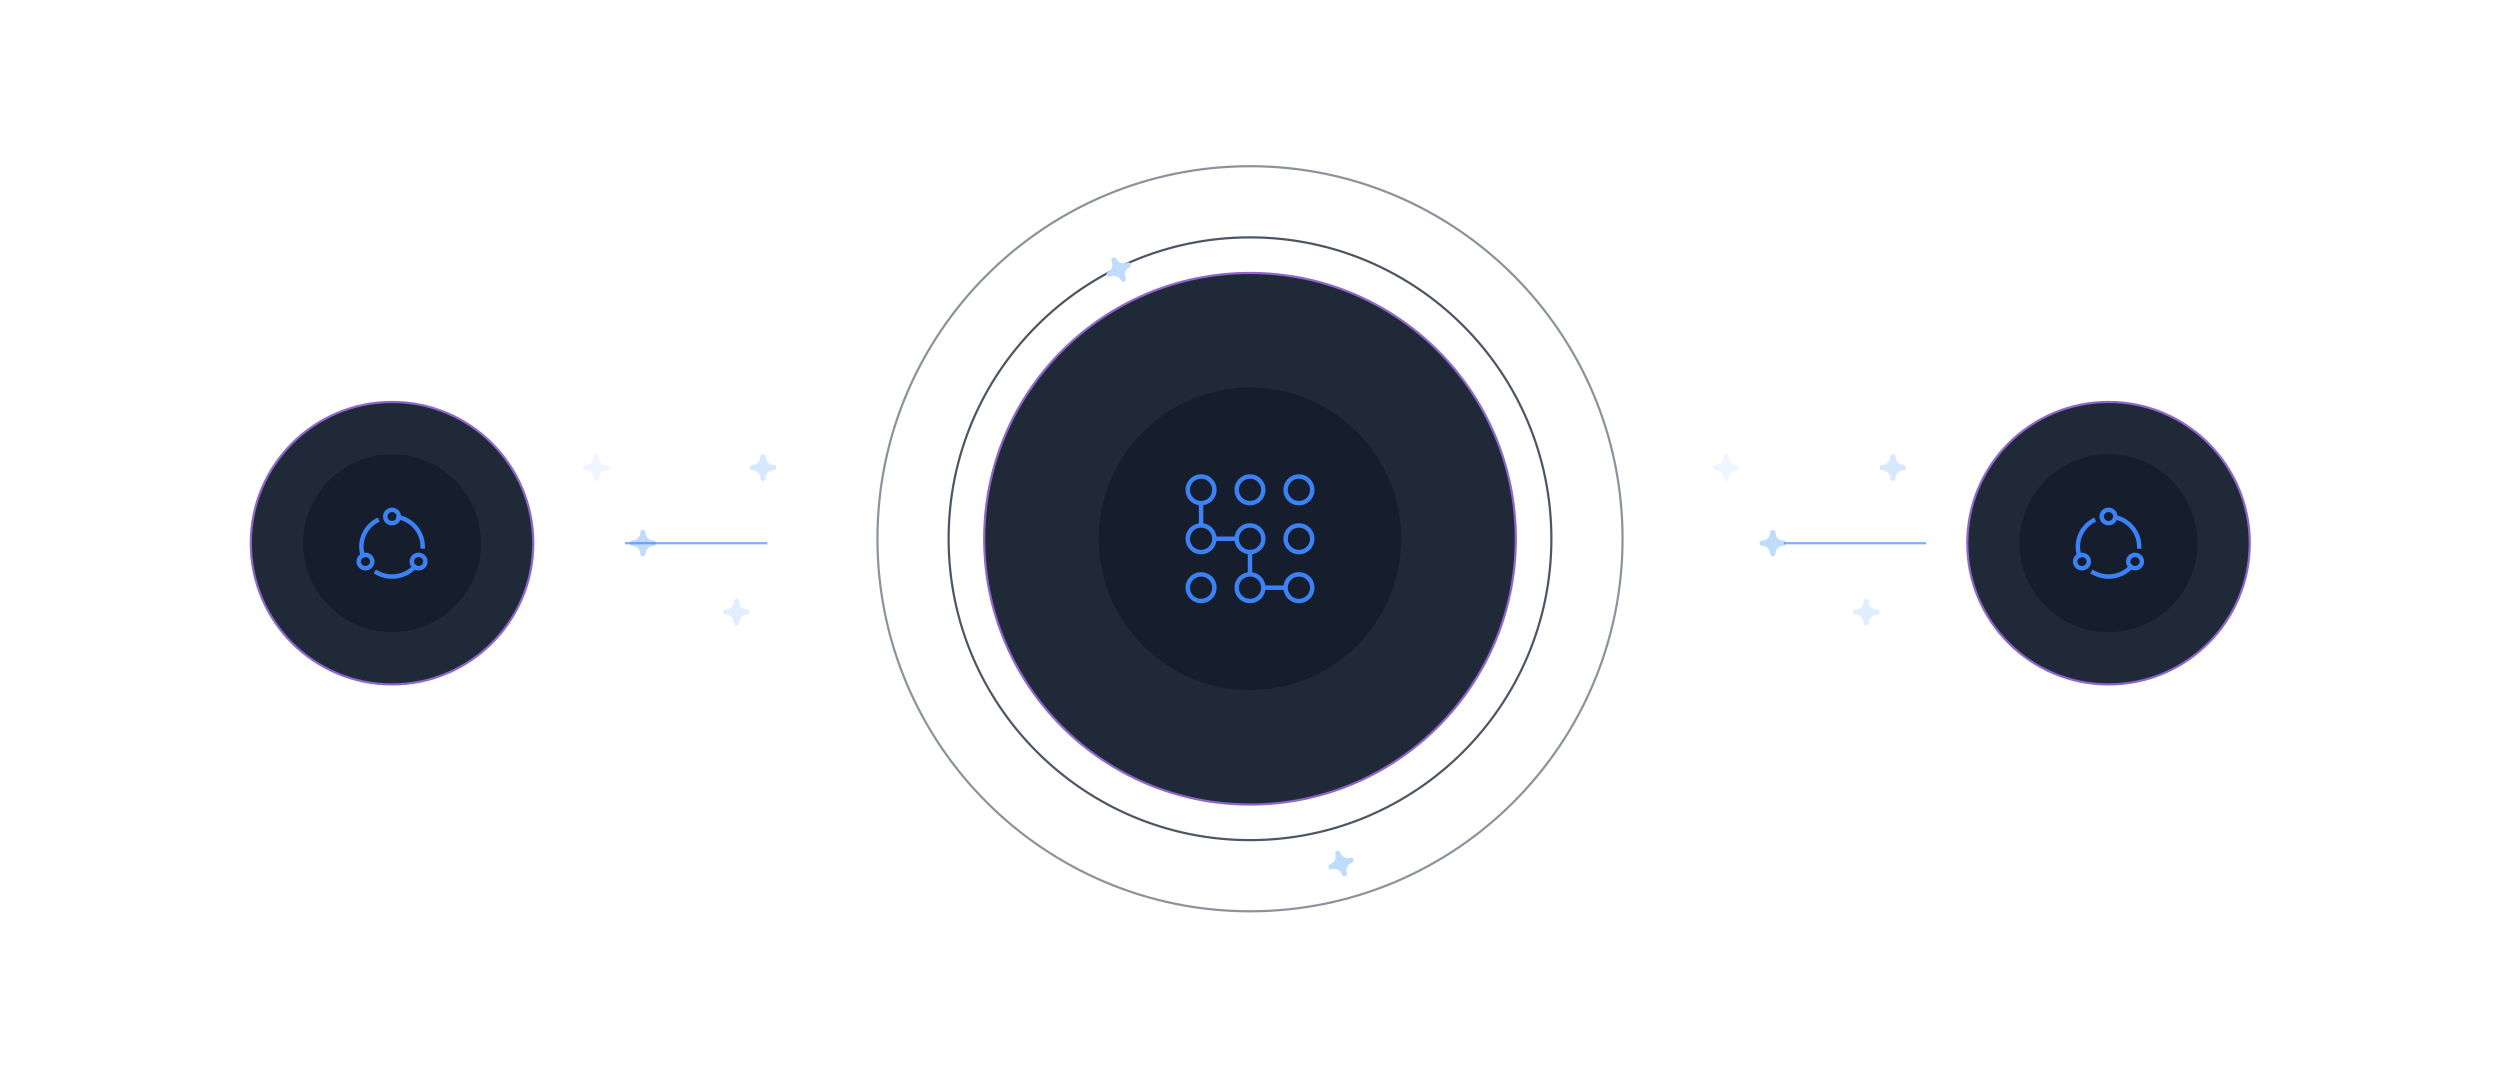 <svg width="1104" height="476" viewBox="0 0 1104 476" fill="none" xmlns="http://www.w3.org/2000/svg">
<g style="mix-blend-mode:overlay" filter="url(#filter0_f_592_20)">
<path d="M787.541 238.698C785.608 238.698 784.035 237.111 784.035 235.162C784.035 234.511 783.513 233.983 782.867 233.983C782.221 233.983 781.698 234.511 781.698 235.162C781.698 237.111 780.126 238.698 778.193 238.698C777.547 238.698 777.024 239.226 777.024 239.876C777.024 240.527 777.547 241.055 778.193 241.055C780.126 241.055 781.698 242.641 781.698 244.591C781.698 245.242 782.221 245.77 782.867 245.77C783.513 245.77 784.035 245.242 784.035 244.591C784.035 242.641 785.608 241.055 787.541 241.055C788.187 241.055 788.709 240.527 788.709 239.876C788.709 239.226 788.187 238.698 787.541 238.698Z" fill="#BFDBFE"/>
</g>
<g style="mix-blend-mode:overlay" filter="url(#filter1_f_592_20)">
<path d="M828.793 269.146C826.86 269.146 825.287 267.559 825.287 265.61C825.287 264.959 824.765 264.431 824.119 264.431C823.473 264.431 822.95 264.959 822.95 265.61C822.95 267.559 821.377 269.146 819.445 269.146C818.799 269.146 818.276 269.674 818.276 270.324C818.276 270.975 818.799 271.503 819.445 271.503C821.377 271.503 822.95 273.089 822.95 275.039C822.95 275.689 823.473 276.217 824.119 276.217C824.765 276.217 825.287 275.689 825.287 275.039C825.287 273.089 826.86 271.503 828.793 271.503C829.439 271.503 829.961 270.975 829.961 270.324C829.961 269.674 829.439 269.146 828.793 269.146Z" fill="#BFDBFE" fill-opacity="0.48"/>
</g>
<g style="mix-blend-mode:overlay" filter="url(#filter2_f_592_20)">
<path d="M766.914 205.303C764.981 205.303 763.408 203.717 763.408 201.767C763.408 201.117 762.886 200.589 762.24 200.589C761.594 200.589 761.071 201.117 761.071 201.767C761.071 203.717 759.499 205.303 757.566 205.303C756.92 205.303 756.397 205.831 756.397 206.482C756.397 207.132 756.92 207.661 757.566 207.661C759.499 207.661 761.071 209.247 761.071 211.196C761.071 211.847 761.594 212.375 762.24 212.375C762.886 212.375 763.408 211.847 763.408 211.196C763.408 209.247 764.981 207.661 766.914 207.661C767.56 207.661 768.082 207.132 768.082 206.482C768.082 205.831 767.56 205.303 766.914 205.303Z" fill="#BFDBFE" fill-opacity="0.24"/>
</g>
<g style="mix-blend-mode:overlay" opacity="0.64" filter="url(#filter3_f_592_20)">
<path d="M840.578 205.303C838.645 205.303 837.072 203.717 837.072 201.767C837.072 201.117 836.55 200.589 835.904 200.589C835.258 200.589 834.735 201.117 834.735 201.767C834.735 203.717 833.163 205.303 831.23 205.303C830.584 205.303 830.062 205.831 830.062 206.482C830.062 207.132 830.584 207.661 831.23 207.661C833.163 207.661 834.735 209.247 834.735 211.196C834.735 211.847 835.258 212.375 835.904 212.375C836.55 212.375 837.072 211.847 837.072 211.196C837.072 209.247 838.645 207.661 840.578 207.661C841.224 207.661 841.746 207.132 841.746 206.482C841.746 205.831 841.224 205.303 840.578 205.303Z" fill="#BFDBFE"/>
</g>
<g filter="url(#filter4_f_592_20)">
<path d="M787.726 239.876H850.586" stroke="url(#paint0_linear_592_20)" stroke-width="0.982"/>
</g>
<g style="mix-blend-mode:overlay" filter="url(#filter5_f_592_20)">
<path d="M288.587 238.698C286.654 238.698 285.081 237.111 285.081 235.162C285.081 234.511 284.559 233.983 283.913 233.983C283.266 233.983 282.744 234.511 282.744 235.162C282.744 237.111 281.171 238.698 279.239 238.698C278.593 238.698 278.07 239.226 278.07 239.876C278.07 240.527 278.593 241.055 279.239 241.055C281.171 241.055 282.744 242.641 282.744 244.591C282.744 245.241 283.266 245.769 283.913 245.769C284.559 245.769 285.081 245.241 285.081 244.591C285.081 242.641 286.654 241.055 288.587 241.055C289.233 241.055 289.755 240.527 289.755 239.876C289.755 239.226 289.233 238.698 288.587 238.698Z" fill="#BFDBFE"/>
</g>
<g style="mix-blend-mode:overlay" filter="url(#filter6_f_592_20)">
<path d="M329.838 269.146C327.906 269.146 326.333 267.559 326.333 265.61C326.333 264.959 325.811 264.431 325.165 264.431C324.518 264.431 323.996 264.959 323.996 265.61C323.996 267.559 322.423 269.146 320.491 269.146C319.845 269.146 319.322 269.674 319.322 270.324C319.322 270.975 319.845 271.503 320.491 271.503C322.423 271.503 323.996 273.089 323.996 275.039C323.996 275.689 324.518 276.217 325.165 276.217C325.811 276.217 326.333 275.689 326.333 275.039C326.333 273.089 327.906 271.503 329.838 271.503C330.485 271.503 331.007 270.975 331.007 270.324C331.007 269.674 330.485 269.146 329.838 269.146Z" fill="#BFDBFE" fill-opacity="0.48"/>
</g>
<g style="mix-blend-mode:overlay" filter="url(#filter7_f_592_20)">
<path d="M267.961 205.303C266.028 205.303 264.455 203.717 264.455 201.767C264.455 201.117 263.933 200.589 263.287 200.589C262.641 200.589 262.118 201.117 262.118 201.767C262.118 203.717 260.545 205.303 258.613 205.303C257.967 205.303 257.444 205.831 257.444 206.482C257.444 207.132 257.967 207.661 258.613 207.661C260.545 207.661 262.118 209.247 262.118 211.196C262.118 211.847 262.641 212.375 263.287 212.375C263.933 212.375 264.455 211.847 264.455 211.196C264.455 209.247 266.028 207.661 267.961 207.661C268.607 207.661 269.129 207.132 269.129 206.482C269.129 205.831 268.607 205.303 267.961 205.303Z" fill="#BFDBFE" fill-opacity="0.24"/>
</g>
<g style="mix-blend-mode:overlay" opacity="0.64" filter="url(#filter8_f_592_20)">
<path d="M341.625 205.303C339.692 205.303 338.119 203.717 338.119 201.767C338.119 201.117 337.597 200.589 336.951 200.589C336.305 200.589 335.782 201.117 335.782 201.767C335.782 203.717 334.21 205.303 332.277 205.303C331.631 205.303 331.108 205.831 331.108 206.482C331.108 207.132 331.631 207.661 332.277 207.661C334.21 207.661 335.782 209.247 335.782 211.196C335.782 211.847 336.305 212.375 336.951 212.375C337.597 212.375 338.119 211.847 338.119 211.196C338.119 209.247 339.692 207.661 341.625 207.661C342.271 207.661 342.793 207.132 342.793 206.482C342.793 205.831 342.271 205.303 341.625 205.303Z" fill="#BFDBFE"/>
</g>
<g filter="url(#filter9_f_592_20)">
<path d="M276.004 239.876H338.864" stroke="url(#paint1_linear_592_20)" stroke-width="0.982"/>
</g>
<g filter="url(#filter10_f_592_20)">
<path d="M669.863 237.912C669.863 172.818 617.094 120.049 552.001 120.049C486.907 120.049 434.138 172.818 434.138 237.912C434.138 303.006 486.907 355.775 552.001 355.775C617.094 355.775 669.863 303.006 669.863 237.912Z" fill="url(#paint2_linear_592_20)"/>
</g>
<path d="M685.087 237.912C685.087 164.41 625.502 104.825 552 104.825C478.498 104.825 418.913 164.41 418.913 237.912C418.913 311.414 478.498 370.999 552 370.999C625.502 370.999 685.087 311.414 685.087 237.912Z" stroke="url(#paint3_linear_592_20)" stroke-width="0.982"/>
<path d="M716.517 237.912C716.517 147.052 642.86 73.395 552 73.395C461.14 73.395 387.483 147.052 387.483 237.912C387.483 328.772 461.14 402.429 552 402.429C642.86 402.429 716.517 328.772 716.517 237.912Z" stroke="url(#paint4_linear_592_20)" stroke-width="0.982"/>
<path d="M700.802 237.912C700.802 155.731 634.181 89.11 552 89.11C469.819 89.11 403.198 155.731 403.198 237.912C403.198 320.093 469.819 386.714 552 386.714C634.181 386.714 700.802 320.093 700.802 237.912Z" stroke="url(#paint5_linear_592_20)" stroke-width="0.982"/>
<path d="M732.232 237.912C732.232 138.373 651.54 57.68 552 57.68C452.461 57.68 371.769 138.373 371.769 237.912C371.769 337.451 452.461 418.144 552 418.144C651.54 418.144 732.232 337.451 732.232 237.912Z" stroke="url(#paint6_linear_592_20)" stroke-width="0.982"/>
<path d="M668.881 237.912C668.881 173.361 616.552 121.031 552.001 121.031C487.449 121.031 435.12 173.361 435.12 237.912C435.12 302.463 487.449 354.793 552.001 354.793C616.552 354.793 668.881 302.463 668.881 237.912Z" fill="#1F2937" stroke="url(#paint7_linear_592_20)" stroke-width="1.964"/>
<path d="M618.79 237.912C618.79 201.025 588.887 171.123 552.001 171.123C515.114 171.123 485.212 201.025 485.212 237.912C485.212 274.798 515.114 304.701 552.001 304.701C588.887 304.701 618.79 274.798 618.79 237.912Z" fill="url(#paint8_linear_592_20)"/>
<g filter="url(#filter11_d_592_20)">
<path d="M557.894 259.52H567.715" stroke="#3B82F6" stroke-width="1.964"/>
<path d="M536.286 237.912H546.108" stroke="#3B82F6" stroke-width="1.964"/>
<path d="M552.001 243.805V253.627" stroke="#3B82F6" stroke-width="1.964"/>
<path d="M530.392 222.197C533.647 222.197 536.285 219.559 536.285 216.304C536.285 213.049 533.647 210.411 530.392 210.411C527.137 210.411 524.499 213.049 524.499 216.304C524.499 219.559 527.137 222.197 530.392 222.197Z" stroke="#3B82F6" stroke-width="1.964" stroke-linecap="square"/>
<path d="M530.392 243.805C533.647 243.805 536.285 241.167 536.285 237.912C536.285 234.657 533.647 232.019 530.392 232.019C527.137 232.019 524.499 234.657 524.499 237.912C524.499 241.167 527.137 243.805 530.392 243.805Z" stroke="#3B82F6" stroke-width="1.964" stroke-linecap="square"/>
<path d="M552 243.805C555.254 243.805 557.893 241.167 557.893 237.912C557.893 234.657 555.254 232.019 552 232.019C548.745 232.019 546.106 234.657 546.106 237.912C546.106 241.167 548.745 243.805 552 243.805Z" stroke="#3B82F6" stroke-width="1.964" stroke-linecap="square"/>
<path d="M552 265.413C555.254 265.413 557.893 262.775 557.893 259.52C557.893 256.266 555.254 253.627 552 253.627C548.745 253.627 546.106 256.266 546.106 259.52C546.106 262.775 548.745 265.413 552 265.413Z" stroke="#3B82F6" stroke-width="1.964" stroke-linecap="square"/>
<path d="M573.609 265.413C576.864 265.413 579.502 262.775 579.502 259.52C579.502 256.266 576.864 253.627 573.609 253.627C570.354 253.627 567.716 256.266 567.716 259.52C567.716 262.775 570.354 265.413 573.609 265.413Z" stroke="#3B82F6" stroke-width="1.964" stroke-linecap="square"/>
<path d="M530.392 222.197V232.019" stroke="#3B82F6" stroke-width="1.964"/>
<path d="M552 222.197C555.254 222.197 557.893 219.559 557.893 216.304C557.893 213.049 555.254 210.411 552 210.411C548.745 210.411 546.106 213.049 546.106 216.304C546.106 219.559 548.745 222.197 552 222.197Z" stroke="#3B82F6" stroke-width="1.964" stroke-linecap="square"/>
<path d="M573.609 222.197C576.864 222.197 579.502 219.559 579.502 216.304C579.502 213.049 576.864 210.411 573.609 210.411C570.354 210.411 567.716 213.049 567.716 216.304C567.716 219.559 570.354 222.197 573.609 222.197Z" stroke="#3B82F6" stroke-width="1.964" stroke-linecap="square"/>
<path d="M573.609 243.805C576.864 243.805 579.502 241.167 579.502 237.912C579.502 234.657 576.864 232.019 573.609 232.019C570.354 232.019 567.716 234.657 567.716 237.912C567.716 241.167 570.354 243.805 573.609 243.805Z" stroke="#3B82F6" stroke-width="1.964" stroke-linecap="square"/>
<path d="M530.392 265.413C533.647 265.413 536.285 262.775 536.285 259.52C536.285 256.266 533.647 253.627 530.392 253.627C527.137 253.627 524.499 256.266 524.499 259.52C524.499 262.775 527.137 265.413 530.392 265.413Z" stroke="#3B82F6" stroke-width="1.964" stroke-linecap="square"/>
</g>
<g filter="url(#filter12_f_592_20)">
<path d="M596.299 378.746C594.461 379.344 592.475 378.321 591.873 376.467C591.672 375.848 591.012 375.507 590.397 375.707C589.783 375.907 589.449 376.57 589.65 377.189C590.253 379.043 589.247 381.038 587.409 381.635C586.794 381.835 586.461 382.498 586.662 383.117C586.863 383.736 587.523 384.077 588.137 383.877C589.975 383.28 591.961 384.302 592.564 386.157C592.765 386.775 593.425 387.116 594.039 386.916C594.654 386.717 594.987 386.053 594.786 385.434C594.184 383.58 595.19 381.586 597.028 380.988C597.642 380.789 597.976 380.125 597.775 379.506C597.574 378.888 596.914 378.547 596.299 378.746Z" fill="#BFDBFE"/>
</g>
<g filter="url(#filter13_f_592_20)">
<path d="M497.684 115.959C495.947 116.806 493.838 116.069 492.983 114.317C492.698 113.733 491.997 113.487 491.416 113.77C490.835 114.053 490.597 114.757 490.883 115.342C491.737 117.094 491.019 119.209 489.282 120.056C488.701 120.34 488.463 121.043 488.748 121.628C489.034 122.213 489.735 122.458 490.315 122.175C492.052 121.328 494.161 122.064 495.016 123.817C495.301 124.401 496.002 124.647 496.583 124.364C497.164 124.08 497.402 123.377 497.116 122.792C496.262 121.04 496.98 118.925 498.717 118.077C499.298 117.794 499.536 117.091 499.251 116.506C498.965 115.921 498.264 115.675 497.684 115.959Z" fill="#BFDBFE"/>
</g>
<g filter="url(#filter14_f_592_20)">
<path d="M993.985 239.876C993.985 205.16 965.842 177.016 931.125 177.016C896.408 177.016 868.265 205.16 868.265 239.876C868.265 274.593 896.408 302.737 931.125 302.737C965.842 302.737 993.985 274.593 993.985 239.876Z" fill="url(#paint9_linear_592_20)"/>
</g>
<path d="M993.003 239.876C993.003 205.702 965.299 177.998 931.125 177.998C896.951 177.998 869.247 205.702 869.247 239.876C869.247 274.051 896.951 301.754 931.125 301.754C965.299 301.754 993.003 274.051 993.003 239.876Z" fill="#1F2937" stroke="url(#paint10_linear_592_20)" stroke-width="1.964"/>
<path d="M970.412 239.876C970.412 218.178 952.822 200.589 931.125 200.589C909.427 200.589 891.837 218.178 891.837 239.876C891.837 261.574 909.427 279.164 931.125 279.164C952.822 279.164 970.412 261.574 970.412 239.876Z" fill="url(#paint11_linear_592_20)"/>
<g filter="url(#filter15_d_592_20)">
<path d="M931.125 231.037C932.786 231.037 934.133 229.717 934.133 228.09C934.133 226.463 932.786 225.143 931.125 225.143C929.463 225.143 928.116 226.463 928.116 228.09C928.116 229.717 929.463 231.037 931.125 231.037Z" stroke="#3B82F6" stroke-width="1.964" stroke-linecap="square"/>
<path d="M919.4 250.926C921.062 250.926 922.409 249.607 922.409 247.979C922.409 246.352 921.062 245.033 919.4 245.033C917.739 245.033 916.392 246.352 916.392 247.979C916.392 249.607 917.739 250.926 919.4 250.926Z" stroke="#3B82F6" stroke-width="1.964" stroke-linecap="square"/>
<path d="M942.849 250.926C944.511 250.926 945.858 249.607 945.858 247.979C945.858 246.352 944.511 245.033 942.849 245.033C941.188 245.033 939.841 246.352 939.841 247.979C939.841 249.607 941.188 250.926 942.849 250.926Z" stroke="#3B82F6" stroke-width="1.964" stroke-linecap="square"/>
<path d="M924.357 229.886C918.877 232.98 916.319 239.38 918.196 245.295" stroke="#3B82F6" stroke-width="1.964" stroke-linecap="square"/>
<path d="M941.063 250.332C936.785 254.897 929.843 255.936 924.368 252.83" stroke="#3B82F6" stroke-width="1.964" stroke-linecap="square"/>
<path d="M944.663 241.35C944.659 235.152 940.272 229.783 934.099 228.421" stroke="#3B82F6" stroke-width="1.964" stroke-linecap="square"/>
</g>
<g filter="url(#filter16_f_592_20)">
<path d="M235.985 239.876C235.985 205.16 207.842 177.016 173.125 177.016C138.408 177.016 110.265 205.16 110.265 239.876C110.265 274.593 138.408 302.737 173.125 302.737C207.842 302.737 235.985 274.593 235.985 239.876Z" fill="url(#paint12_linear_592_20)"/>
</g>
<path d="M235.003 239.876C235.003 205.702 207.299 177.998 173.125 177.998C138.951 177.998 111.247 205.702 111.247 239.876C111.247 274.051 138.951 301.754 173.125 301.754C207.299 301.754 235.003 274.051 235.003 239.876Z" fill="#1F2937" stroke="url(#paint13_linear_592_20)" stroke-width="1.964"/>
<path d="M212.412 239.876C212.412 218.178 194.822 200.589 173.125 200.589C151.427 200.589 133.837 218.178 133.837 239.876C133.837 261.574 151.427 279.164 173.125 279.164C194.822 279.164 212.412 261.574 212.412 239.876Z" fill="url(#paint14_linear_592_20)"/>
<g filter="url(#filter17_d_592_20)">
<path d="M173.125 231.037C174.786 231.037 176.133 229.717 176.133 228.09C176.133 226.463 174.786 225.143 173.125 225.143C171.463 225.143 170.116 226.463 170.116 228.09C170.116 229.717 171.463 231.037 173.125 231.037Z" stroke="#3B82F6" stroke-width="1.964" stroke-linecap="square"/>
<path d="M161.4 250.926C163.062 250.926 164.409 249.607 164.409 247.979C164.409 246.352 163.062 245.033 161.4 245.033C159.739 245.033 158.392 246.352 158.392 247.979C158.392 249.607 159.739 250.926 161.4 250.926Z" stroke="#3B82F6" stroke-width="1.964" stroke-linecap="square"/>
<path d="M184.849 250.926C186.511 250.926 187.858 249.607 187.858 247.979C187.858 246.352 186.511 245.033 184.849 245.033C183.188 245.033 181.841 246.352 181.841 247.979C181.841 249.607 183.188 250.926 184.849 250.926Z" stroke="#3B82F6" stroke-width="1.964" stroke-linecap="square"/>
<path d="M166.357 229.886C160.877 232.98 158.319 239.38 160.196 245.295" stroke="#3B82F6" stroke-width="1.964" stroke-linecap="square"/>
<path d="M183.063 250.332C178.785 254.897 171.843 255.936 166.368 252.83" stroke="#3B82F6" stroke-width="1.964" stroke-linecap="square"/>
<path d="M186.663 241.35C186.659 235.152 182.272 229.783 176.099 228.421" stroke="#3B82F6" stroke-width="1.964" stroke-linecap="square"/>
</g>
<defs>
<filter id="filter0_f_592_20" x="769.167" y="226.126" width="27.4" height="27.501" filterUnits="userSpaceOnUse" color-interpolation-filters="sRGB">
<feFlood flood-opacity="0" result="BackgroundImageFix"/>
<feBlend mode="normal" in="SourceGraphic" in2="BackgroundImageFix" result="shape"/>
<feGaussianBlur stdDeviation="3.929" result="effect1_foregroundBlur_592_20"/>
</filter>
<filter id="filter1_f_592_20" x="810.419" y="256.574" width="27.4" height="27.501" filterUnits="userSpaceOnUse" color-interpolation-filters="sRGB">
<feFlood flood-opacity="0" result="BackgroundImageFix"/>
<feBlend mode="normal" in="SourceGraphic" in2="BackgroundImageFix" result="shape"/>
<feGaussianBlur stdDeviation="3.929" result="effect1_foregroundBlur_592_20"/>
</filter>
<filter id="filter2_f_592_20" x="748.54" y="192.731" width="27.4" height="27.501" filterUnits="userSpaceOnUse" color-interpolation-filters="sRGB">
<feFlood flood-opacity="0" result="BackgroundImageFix"/>
<feBlend mode="normal" in="SourceGraphic" in2="BackgroundImageFix" result="shape"/>
<feGaussianBlur stdDeviation="3.929" result="effect1_foregroundBlur_592_20"/>
</filter>
<filter id="filter3_f_592_20" x="822.204" y="192.731" width="27.4" height="27.501" filterUnits="userSpaceOnUse" color-interpolation-filters="sRGB">
<feFlood flood-opacity="0" result="BackgroundImageFix"/>
<feBlend mode="normal" in="SourceGraphic" in2="BackgroundImageFix" result="shape"/>
<feGaussianBlur stdDeviation="3.929" result="effect1_foregroundBlur_592_20"/>
</filter>
<filter id="filter4_f_592_20" x="689.507" y="141.166" width="259.298" height="197.42" filterUnits="userSpaceOnUse" color-interpolation-filters="sRGB">
<feFlood flood-opacity="0" result="BackgroundImageFix"/>
<feBlend mode="normal" in="SourceGraphic" in2="BackgroundImageFix" result="shape"/>
<feGaussianBlur stdDeviation="49.109" result="effect1_foregroundBlur_592_20"/>
</filter>
<filter id="filter5_f_592_20" x="270.213" y="226.126" width="27.4" height="27.501" filterUnits="userSpaceOnUse" color-interpolation-filters="sRGB">
<feFlood flood-opacity="0" result="BackgroundImageFix"/>
<feBlend mode="normal" in="SourceGraphic" in2="BackgroundImageFix" result="shape"/>
<feGaussianBlur stdDeviation="3.929" result="effect1_foregroundBlur_592_20"/>
</filter>
<filter id="filter6_f_592_20" x="311.465" y="256.574" width="27.4" height="27.501" filterUnits="userSpaceOnUse" color-interpolation-filters="sRGB">
<feFlood flood-opacity="0" result="BackgroundImageFix"/>
<feBlend mode="normal" in="SourceGraphic" in2="BackgroundImageFix" result="shape"/>
<feGaussianBlur stdDeviation="3.929" result="effect1_foregroundBlur_592_20"/>
</filter>
<filter id="filter7_f_592_20" x="249.587" y="192.731" width="27.4" height="27.501" filterUnits="userSpaceOnUse" color-interpolation-filters="sRGB">
<feFlood flood-opacity="0" result="BackgroundImageFix"/>
<feBlend mode="normal" in="SourceGraphic" in2="BackgroundImageFix" result="shape"/>
<feGaussianBlur stdDeviation="3.929" result="effect1_foregroundBlur_592_20"/>
</filter>
<filter id="filter8_f_592_20" x="323.251" y="192.731" width="27.4" height="27.501" filterUnits="userSpaceOnUse" color-interpolation-filters="sRGB">
<feFlood flood-opacity="0" result="BackgroundImageFix"/>
<feBlend mode="normal" in="SourceGraphic" in2="BackgroundImageFix" result="shape"/>
<feGaussianBlur stdDeviation="3.929" result="effect1_foregroundBlur_592_20"/>
</filter>
<filter id="filter9_f_592_20" x="177.785" y="141.166" width="259.298" height="197.42" filterUnits="userSpaceOnUse" color-interpolation-filters="sRGB">
<feFlood flood-opacity="0" result="BackgroundImageFix"/>
<feBlend mode="normal" in="SourceGraphic" in2="BackgroundImageFix" result="shape"/>
<feGaussianBlur stdDeviation="49.109" result="effect1_foregroundBlur_592_20"/>
</filter>
<filter id="filter10_f_592_20" x="335.919" y="21.83" width="432.164" height="432.164" filterUnits="userSpaceOnUse" color-interpolation-filters="sRGB">
<feFlood flood-opacity="0" result="BackgroundImageFix"/>
<feBlend mode="normal" in="SourceGraphic" in2="BackgroundImageFix" result="shape"/>
<feGaussianBlur stdDeviation="49.109" result="effect1_foregroundBlur_592_20"/>
</filter>
<filter id="filter11_d_592_20" x="515.659" y="201.571" width="72.683" height="72.682" filterUnits="userSpaceOnUse" color-interpolation-filters="sRGB">
<feFlood flood-opacity="0" result="BackgroundImageFix"/>
<feColorMatrix in="SourceAlpha" type="matrix" values="0 0 0 0 0 0 0 0 0 0 0 0 0 0 0 0 0 0 127 0" result="hardAlpha"/>
<feOffset/>
<feGaussianBlur stdDeviation="3.929"/>
<feColorMatrix type="matrix" values="0 0 0 0 0.231 0 0 0 0 0.51 0 0 0 0 0.965 0 0 0 0.48 0"/>
<feBlend mode="normal" in2="BackgroundImageFix" result="effect1_dropShadow_592_20"/>
<feBlend mode="normal" in="SourceGraphic" in2="effect1_dropShadow_592_20" result="shape"/>
</filter>
<filter id="filter12_f_592_20" x="582.675" y="371.721" width="19.087" height="19.181" filterUnits="userSpaceOnUse" color-interpolation-filters="sRGB">
<feFlood flood-opacity="0" result="BackgroundImageFix"/>
<feBlend mode="normal" in="SourceGraphic" in2="BackgroundImageFix" result="shape"/>
<feGaussianBlur stdDeviation="1.964" result="effect1_foregroundBlur_592_20"/>
</filter>
<filter id="filter13_f_592_20" x="484.699" y="109.724" width="18.601" height="18.686" filterUnits="userSpaceOnUse" color-interpolation-filters="sRGB">
<feFlood flood-opacity="0" result="BackgroundImageFix"/>
<feBlend mode="normal" in="SourceGraphic" in2="BackgroundImageFix" result="shape"/>
<feGaussianBlur stdDeviation="1.964" result="effect1_foregroundBlur_592_20"/>
</filter>
<filter id="filter14_f_592_20" x="819.155" y="127.907" width="223.94" height="223.939" filterUnits="userSpaceOnUse" color-interpolation-filters="sRGB">
<feFlood flood-opacity="0" result="BackgroundImageFix"/>
<feBlend mode="normal" in="SourceGraphic" in2="BackgroundImageFix" result="shape"/>
<feGaussianBlur stdDeviation="24.555" result="effect1_foregroundBlur_592_20"/>
</filter>
<filter id="filter15_d_592_20" x="907.552" y="216.304" width="47.146" height="47.145" filterUnits="userSpaceOnUse" color-interpolation-filters="sRGB">
<feFlood flood-opacity="0" result="BackgroundImageFix"/>
<feColorMatrix in="SourceAlpha" type="matrix" values="0 0 0 0 0 0 0 0 0 0 0 0 0 0 0 0 0 0 127 0" result="hardAlpha"/>
<feOffset/>
<feGaussianBlur stdDeviation="3.929"/>
<feColorMatrix type="matrix" values="0 0 0 0 0.231 0 0 0 0 0.51 0 0 0 0 0.965 0 0 0 0.48 0"/>
<feBlend mode="normal" in2="BackgroundImageFix" result="effect1_dropShadow_592_20"/>
<feBlend mode="normal" in="SourceGraphic" in2="effect1_dropShadow_592_20" result="shape"/>
</filter>
<filter id="filter16_f_592_20" x="61.155" y="127.907" width="223.94" height="223.939" filterUnits="userSpaceOnUse" color-interpolation-filters="sRGB">
<feFlood flood-opacity="0" result="BackgroundImageFix"/>
<feBlend mode="normal" in="SourceGraphic" in2="BackgroundImageFix" result="shape"/>
<feGaussianBlur stdDeviation="24.555" result="effect1_foregroundBlur_592_20"/>
</filter>
<filter id="filter17_d_592_20" x="149.552" y="216.304" width="47.146" height="47.145" filterUnits="userSpaceOnUse" color-interpolation-filters="sRGB">
<feFlood flood-opacity="0" result="BackgroundImageFix"/>
<feColorMatrix in="SourceAlpha" type="matrix" values="0 0 0 0 0 0 0 0 0 0 0 0 0 0 0 0 0 0 127 0" result="hardAlpha"/>
<feOffset/>
<feGaussianBlur stdDeviation="3.929"/>
<feColorMatrix type="matrix" values="0 0 0 0 0.231 0 0 0 0 0.51 0 0 0 0 0.965 0 0 0 0.48 0"/>
<feBlend mode="normal" in2="BackgroundImageFix" result="effect1_dropShadow_592_20"/>
<feBlend mode="normal" in="SourceGraphic" in2="effect1_dropShadow_592_20" result="shape"/>
</filter>
<linearGradient id="paint0_linear_592_20" x1="-nan" y1="-nan" x2="-nan" y2="-nan" gradientUnits="userSpaceOnUse">
<stop stop-color="#3B82F6" stop-opacity="0.64"/>
<stop offset="1" stop-color="#F9FAFB" stop-opacity="0"/>
</linearGradient>
<linearGradient id="paint1_linear_592_20" x1="-nan" y1="-nan" x2="-nan" y2="-nan" gradientUnits="userSpaceOnUse">
<stop stop-color="#3B82F6" stop-opacity="0.64"/>
<stop offset="1" stop-color="#F9FAFB" stop-opacity="0"/>
</linearGradient>
<linearGradient id="paint2_linear_592_20" x1="1106.88" y1="23692.6" x2="23005.5" y2="874.55" gradientUnits="userSpaceOnUse">
<stop stop-color="#EC4899"/>
<stop offset="1" stop-color="#3B82F6"/>
</linearGradient>
<linearGradient id="paint3_linear_592_20" x1="13727.6" y1="104.825" x2="13727.6" y2="26722.2" gradientUnits="userSpaceOnUse">
<stop stop-color="#4B5563"/>
<stop offset="1" stop-color="#4B5563" stop-opacity="0"/>
</linearGradient>
<linearGradient id="paint4_linear_592_20" x1="16839.2" y1="73.395" x2="16839.2" y2="32976.8" gradientUnits="userSpaceOnUse">
<stop stop-color="#4B5563" stop-opacity="0.64"/>
<stop offset="1" stop-color="#4B5563" stop-opacity="0"/>
</linearGradient>
<linearGradient id="paint5_linear_592_20" x1="15283.4" y1="29849.5" x2="15283.4" y2="89.11" gradientUnits="userSpaceOnUse">
<stop stop-color="#4B5563"/>
<stop offset="1" stop-color="#4B5563" stop-opacity="0"/>
</linearGradient>
<linearGradient id="paint6_linear_592_20" x1="18395" y1="36104.1" x2="18395" y2="57.68" gradientUnits="userSpaceOnUse">
<stop stop-color="#4B5563" stop-opacity="0.64"/>
<stop offset="1" stop-color="#4B5563" stop-opacity="0"/>
</linearGradient>
<linearGradient id="paint7_linear_592_20" x1="12123.2" y1="121.031" x2="12123.2" y2="23497.2" gradientUnits="userSpaceOnUse">
<stop stop-color="#3B82F6" stop-opacity="0"/>
<stop offset="0.559" stop-color="#3B82F6"/>
<stop offset="1" stop-color="#3B82F6" stop-opacity="0"/>
</linearGradient>
<linearGradient id="paint8_linear_592_20" x1="6517.83" y1="349.165" x2="6517.83" y2="13528.9" gradientUnits="userSpaceOnUse">
<stop stop-color="#111827" stop-opacity="0.64"/>
<stop offset="1" stop-color="#111827" stop-opacity="0"/>
</linearGradient>
<linearGradient id="paint9_linear_592_20" x1="1227.06" y1="12749" x2="12906.3" y2="579.417" gradientUnits="userSpaceOnUse">
<stop stop-color="#EC4899"/>
<stop offset="1" stop-color="#3B82F6"/>
</linearGradient>
<linearGradient id="paint10_linear_592_20" x1="7057.04" y1="12553.6" x2="7057.04" y2="177.998" gradientUnits="userSpaceOnUse">
<stop stop-color="#3B82F6" stop-opacity="0"/>
<stop offset="0.559" stop-color="#3B82F6"/>
<stop offset="1" stop-color="#3B82F6" stop-opacity="0"/>
</linearGradient>
<linearGradient id="paint11_linear_592_20" x1="4440.43" y1="305.319" x2="4440.43" y2="8058.11" gradientUnits="userSpaceOnUse">
<stop stop-color="#111827" stop-opacity="0.64"/>
<stop offset="1" stop-color="#111827" stop-opacity="0"/>
</linearGradient>
<linearGradient id="paint12_linear_592_20" x1="469.061" y1="12749" x2="12148.3" y2="579.417" gradientUnits="userSpaceOnUse">
<stop stop-color="#EC4899"/>
<stop offset="1" stop-color="#3B82F6"/>
</linearGradient>
<linearGradient id="paint13_linear_592_20" x1="6299.04" y1="12553.6" x2="6299.04" y2="177.998" gradientUnits="userSpaceOnUse">
<stop stop-color="#3B82F6" stop-opacity="0"/>
<stop offset="0.559" stop-color="#3B82F6"/>
<stop offset="1" stop-color="#3B82F6" stop-opacity="0"/>
</linearGradient>
<linearGradient id="paint14_linear_592_20" x1="3682.43" y1="305.319" x2="3682.43" y2="8058.11" gradientUnits="userSpaceOnUse">
<stop stop-color="#111827" stop-opacity="0.64"/>
<stop offset="1" stop-color="#111827" stop-opacity="0"/>
</linearGradient>
</defs>
</svg>
